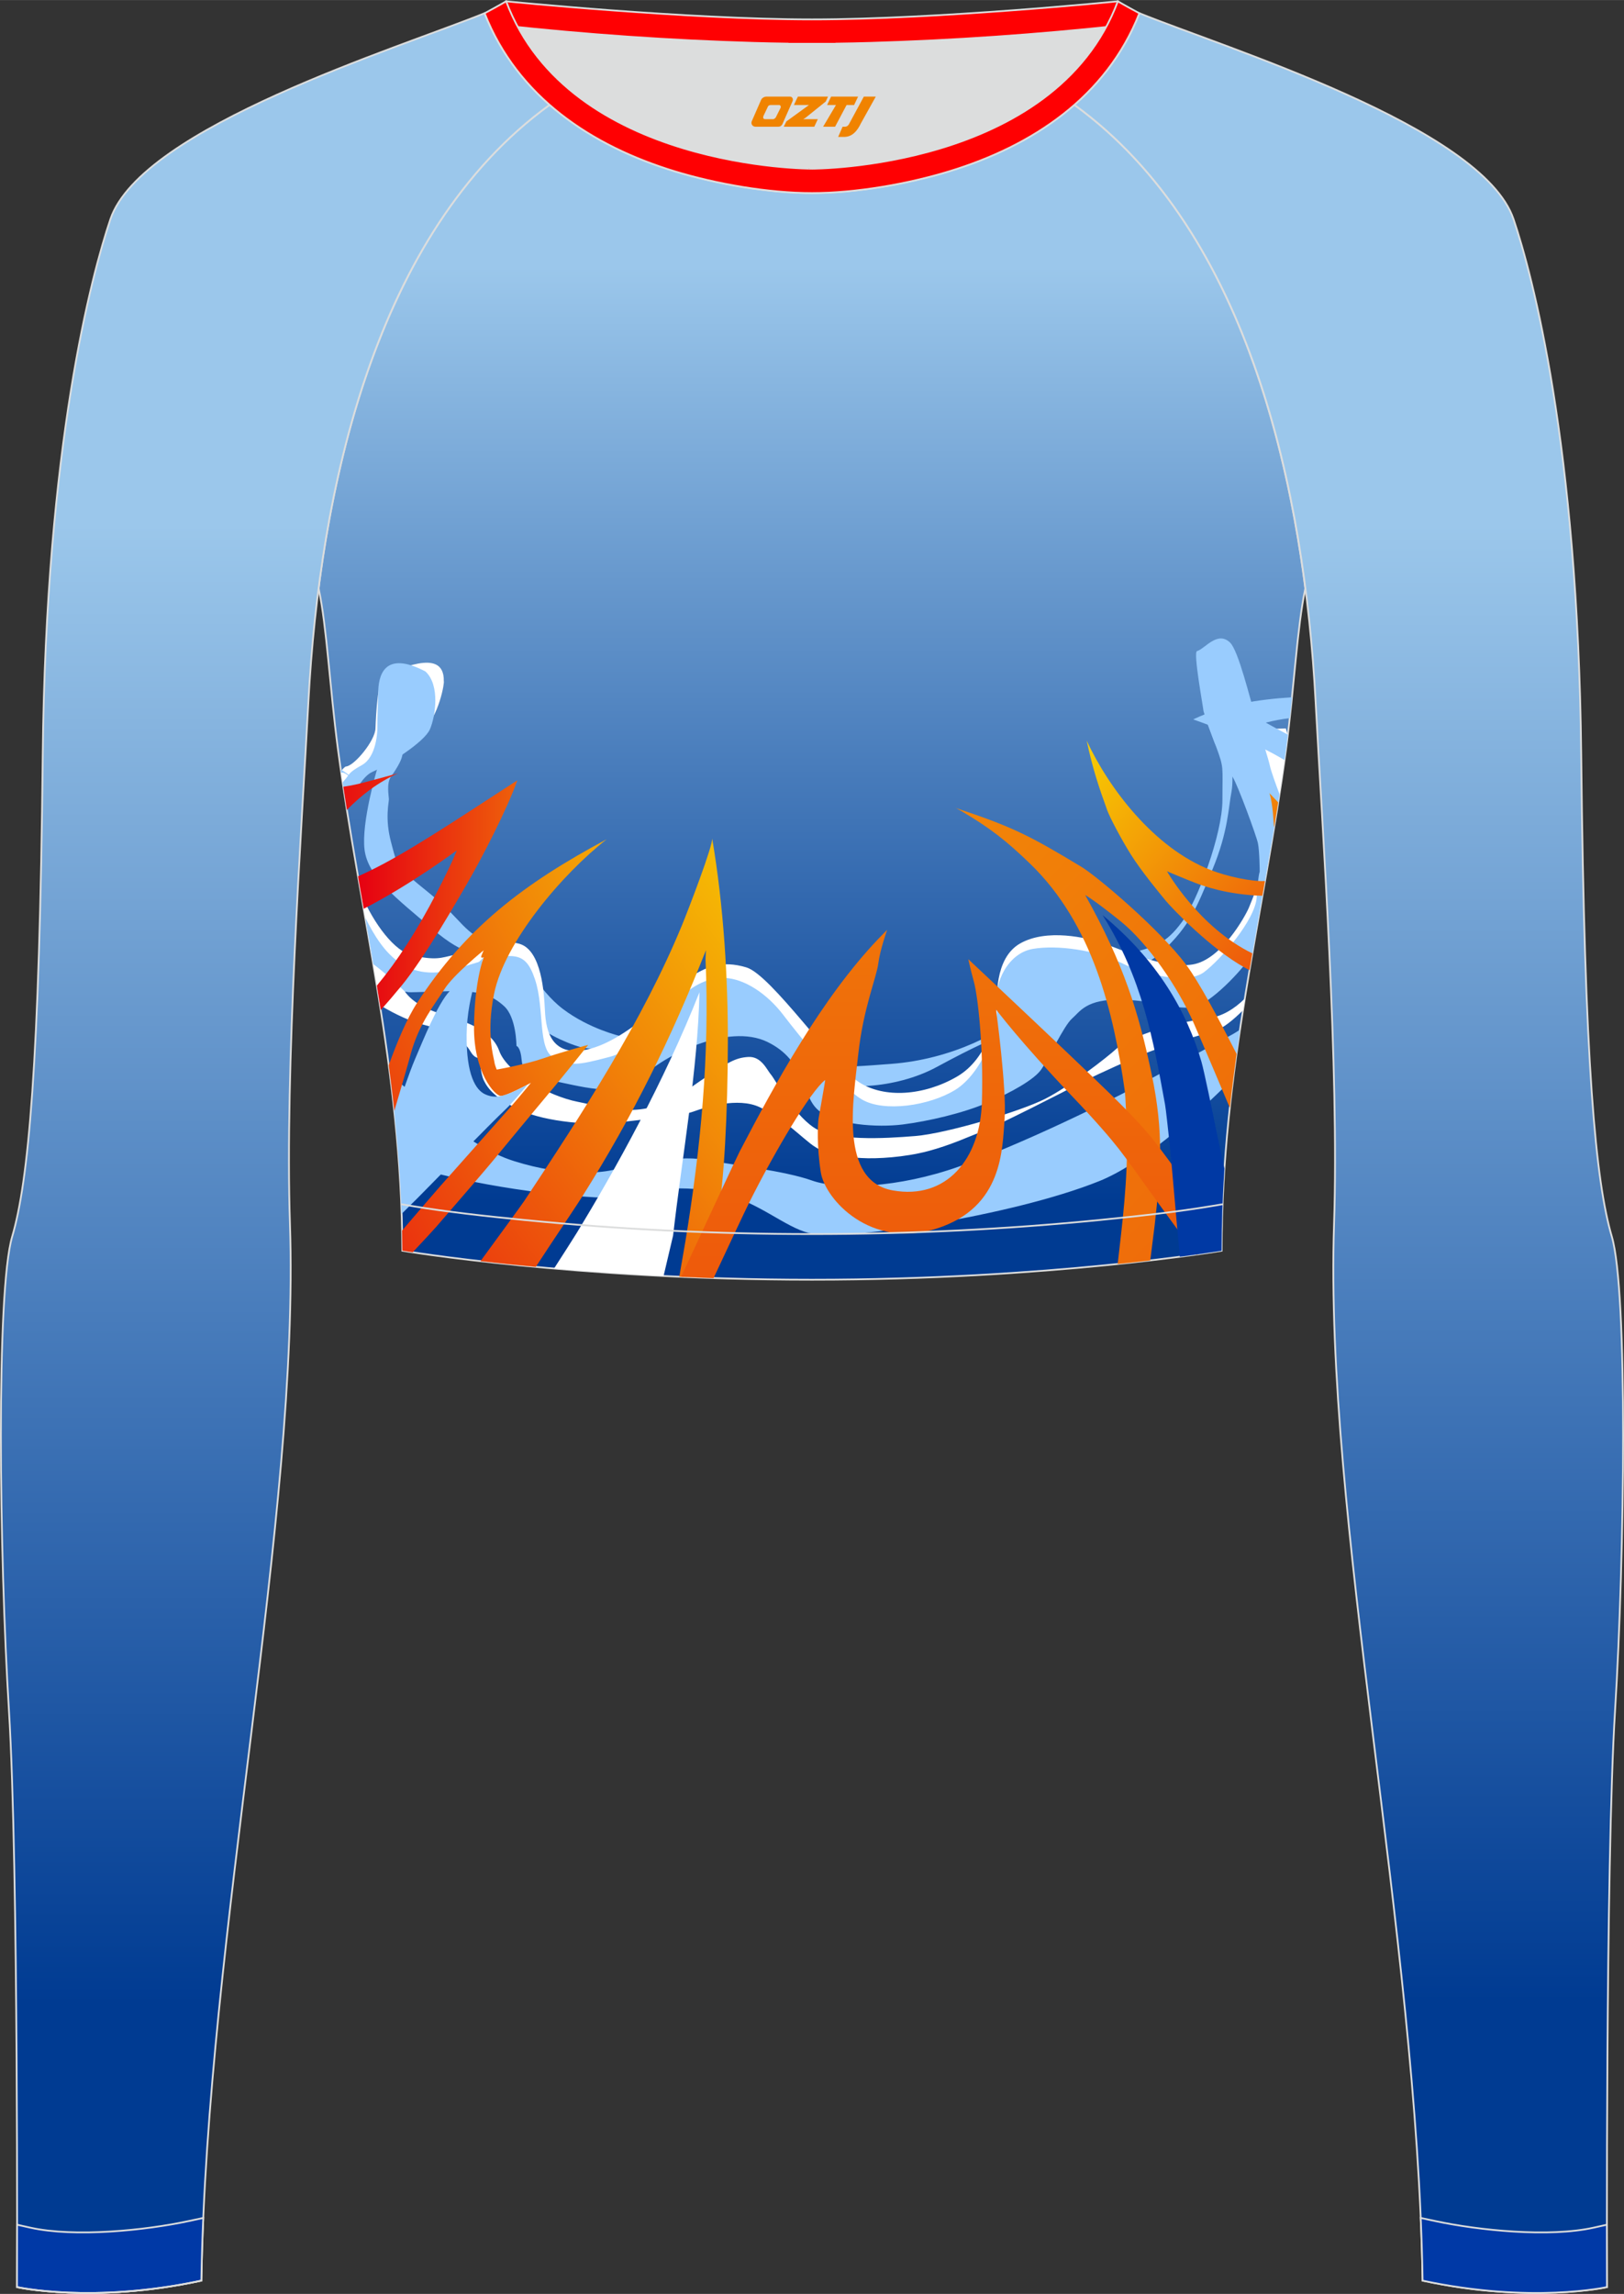 <?xml version="1.0" encoding="utf-8"?>
<!-- Generator: Adobe Illustrator 24.0.1, SVG Export Plug-In . SVG Version: 6.00 Build 0)  -->
<svg xmlns="http://www.w3.org/2000/svg" xmlns:xlink="http://www.w3.org/1999/xlink" version="1.1" id="图层_1" x="0px" y="0px" width="367.03px" height="518.23px" viewBox="0 0 367.03 518.22" enable-background="new 0 0 367.03 518.22" xml:space="preserve">
<rect x="0" y="0" width="367.03" height="518.22" fill="#333333" stroke="none"/>
<g>
	<path fill-rule="evenodd" clip-rule="evenodd" fill="#DCDDDD" d="M113.76,2.85c0,0,45.04,4.28,69.79,4.28s70.34-3.09,70.34-3.09   S241.33,40.8,183.46,40.8S113.76,2.85,113.76,2.85z"/>
	
		<path fill-rule="evenodd" clip-rule="evenodd" fill="#FF0002" stroke="#DCDDDD" stroke-width="0.4" stroke-miterlimit="22.926" d="   M258.74,5.16l-5.47,0.6c-18.61,2.04-37.83,3.37-56.53,3.92c-2.57,0.08-5.14,0.13-7.72,0.17v0.04h-11V9.85   c-2.57-0.04-5.14-0.09-7.72-0.17c-18.7-0.55-37.91-1.88-56.53-3.92l-5.47-0.6l6.07-4.87c0,0,40.87,4.09,69.14,4.09   s69.11-4.09,69.11-4.09L258.74,5.16z"/>
	<linearGradient id="SVGID_1_" gradientUnits="userSpaceOnUse" x1="183.507" y1="271.779" x2="183.507" y2="60.24">
		<stop offset="0" style="stop-color:#003B92"/>
		<stop offset="1" style="stop-color:#9BC7EB"/>
	</linearGradient>
	
		<path fill-rule="evenodd" clip-rule="evenodd" fill="url(#SVGID_1_)" stroke="#DCDDDD" stroke-width="0.4" stroke-miterlimit="22.926" d="   M72.01,132.93L72.01,132.93c1.86,8.67,2.5,22.24,4.37,36.34c4.92,36.95,14.4,72.23,14.55,113.28c0,0,38.98,6.55,92.58,6.55   s92.58-6.55,92.58-6.55c0-40.87,9.62-76.33,14.55-113.28c1.88-14.1,2.51-27.66,4.37-36.34c-5.31-41.2-19.32-85.35-52.11-109.17   l-0.1-0.07c-7.94,6.95-17.78,11.81-28.28,15.01c-9.35,2.85-21.14,4.92-31.01,4.91c-9.87,0.01-21.66-2.05-31.01-4.91   c-10.51-3.21-20.34-8.07-28.28-15.01l-0.09,0.07l0,0l-0.02,0.01c-0.57,0.41-1.13,0.83-1.69,1.26l-0.55,0.43   c-0.37,0.29-0.74,0.57-1.1,0.86c-0.22,0.18-0.44,0.36-0.67,0.54c-0.34,0.27-0.67,0.55-1,0.83l-0.63,0.53   c-0.36,0.31-0.71,0.62-1.07,0.93c-0.18,0.15-0.35,0.31-0.53,0.46c-0.52,0.46-1.03,0.93-1.53,1.4l-0.26,0.25   c-0.42,0.4-0.84,0.8-1.26,1.21l-0.53,0.52c-0.33,0.33-0.67,0.66-0.99,1l-0.52,0.53c-0.32,0.33-0.64,0.67-0.96,1.01l-0.54,0.58   c-0.33,0.36-0.66,0.72-0.99,1.09l-0.42,0.47c-0.46,0.51-0.91,1.03-1.35,1.56l-0.37,0.45c-0.34,0.4-0.67,0.8-1,1.21l-0.46,0.57   c-0.29,0.36-0.57,0.71-0.85,1.07l-0.51,0.65c-0.29,0.38-0.58,0.76-0.87,1.15l-0.39,0.51c-0.33,0.45-0.66,0.9-0.99,1.36l-0.3,0.41   c-0.4,0.56-0.8,1.13-1.19,1.69l-0.4,0.6c-0.26,0.38-0.52,0.77-0.77,1.15l-0.49,0.74c-0.24,0.36-0.47,0.73-0.7,1.09l-0.44,0.7   c-0.25,0.4-0.49,0.8-0.74,1.2l-0.4,0.65c-0.3,0.49-0.59,0.98-0.88,1.48l-0.2,0.34l0,0l-0.18,0.32c-0.29,0.51-0.58,1.02-0.87,1.53   l-0.37,0.66c-0.23,0.41-0.46,0.83-0.68,1.25l-0.39,0.73l-0.63,1.21l-0.39,0.75c-0.22,0.44-0.44,0.88-0.66,1.32l-0.31,0.62   c-0.31,0.63-0.61,1.25-0.91,1.89l-0.35,0.74l-0.56,1.2l-0.42,0.92l-0.49,1.09l-0.39,0.88l-0.51,1.19l-0.35,0.83l-0.53,1.28   l-0.31,0.76c-0.26,0.65-0.53,1.31-0.78,1.97l-0.25,0.64l-0.53,1.38l-0.35,0.94l-0.4,1.09l-0.37,1.02l-0.39,1.1l-0.32,0.92   c-0.15,0.44-0.3,0.89-0.45,1.33l-0.41,1.23c-0.16,0.5-0.33,1.01-0.49,1.51l-0.34,1.09l-0.3,0.98l-0.34,1.11l-0.3,0.99l-0.34,1.16   l-0.28,0.98l-0.31,1.09L79,97.11c-0.17,0.64-0.35,1.28-0.51,1.92l-0.27,1.02l-0.31,1.22l-0.21,0.85l-0.3,1.22l-0.25,1.04   l-0.24,1.02l-0.29,1.27l-0.21,0.92l-0.02,0.08c-0.14,0.65-0.29,1.29-0.43,1.94l-0.21,1.01l-0.23,1.09l-0.24,1.2l-0.19,0.95   l-0.23,1.18l-0.19,0.98l-0.23,1.2l-0.18,1l-0.19,1.08l-0.01,0.04c-0.11,0.65-0.23,1.3-0.34,1.95l-0.22,1.3l-0.14,0.86l-0.18,1.13   l-0.16,1.06l-0.18,1.21l-0.12,0.81l-0.18,1.25l-0.14,1l-0.15,1.1C72.18,131.64,72.09,132.28,72.01,132.93z"/>
	<g>
		<path fill-rule="evenodd" clip-rule="evenodd" fill="#99CCFE" d="M90.88,170.83c-0.26,1.23-1.47,3.15-2.52,4.62    c-1.05,1.47-0.49,4.31-0.47,5.08c0.02,0.76-0.95,4.37,0.5,9.76s0.9,5.24,8.71,11.54c7.81,6.3,7.26,8.85,14.65,11.73    c7.39,2.88,9.5,9.87,15.49,14.39c5.98,4.52,12.99,6.12,12.99,6.12s8.71,1.31,16.74-2.91c8.03-4.23,18.12,1.75,25.81,5.97    c7.69,4.23,4.96,4.23,18.63,3.21c13.67-1.02,25.63-7.22,30.76-12.61c5.13-5.39,14.27-10.56,21.62-12.09s9.83-2.62,13.33-7.36    s9.15-19.82,9.15-27.54s0.41-7.13-1.46-12.16c-1.88-5.03-1.88-5.03-1.88-5.03s-1.37-4.68,2.05-1.46    c3.26,3.07,4.02,13.4,3.33,16.83c-0.68,3.42-0.71,8.9-4.3,17.53s-5.08,12.67-11.4,18.57c-6.32,5.9-19.18,6.66-19.18,6.66    s-3.72-0.33-6.06,3.06c-2.35,3.39-13.67,10.34-13.67,10.34s-2.78,0.98-12.09,6.01s-22.33,5.36-26.18,2.45    c-3.84-2.91-12.3-15.66-28.02-10.85s-22.41,4.47-25.02,4.11s-8.88-3.06-11.32-5.46c-2.43-2.4-1.01-5.71-7.85-11.69    c-6.84-5.97-7.34-2.84-15.54-9.84c-8.2-6.99-14.52-11.73-15.29-17.85c-0.77-6.12,2.82-18.14,2.82-18.14s1.45-3.5,2.31-4.88    c1.67-2.7,3.39-3.8,3.91-3.59C91.77,167.2,91.05,170.02,90.88,170.83z"/>
		<path fill-rule="evenodd" clip-rule="evenodd" fill="#FFFFFF" d="M100.3,153.87c0.21,0.11-0.99,7.96-5.03,11.62    c-4.04,3.66-14.85,7.45-16.3,11.82c-0.42,1.27-0.7,2.5-0.86,3.83c-0.36-2.3-0.71-4.61-1.04-6.92c0.52-0.67,0.92-1.05,1.13-1.06    c1.88-0.15,6.58-5.83,6.66-8.6c0.09-2.77,0.56-12.63,2.36-12.56C89.01,152.08,100.47,145.72,100.3,153.87L100.3,153.87z     M81.6,201.89c2.88,6.87,7.63,13.09,11.63,13.96c5.38,1.16,6.44,0.54,9.48-0.15c3.05-0.68,9.65-3.93,14.7-2.48    c5.04,1.46,5.55,11.36,5.72,14.64s0.51,11.69,10.34,9.04c9.83-2.65,20.85-15.3,23.58-16.83s5.98-3.21,11.62-1.53    c5.64,1.68,19.74,22.22,25.46,25.93c5.72,3.72,14.7,3.06,22.13-1.24c7.43-4.3,8.8-14.13,8.97-15.66s-0.68-11,5.3-14.42    s15.04-1.38,18.97,0c3.93,1.38,13.61,5.79,20.05,4.73c6.45-1.06,11.81-10.78,12.67-12.75c0.63-1.45,3.98-9.88,5.34-15.77    c-1.17,6.99-2.43,13.96-3.65,20.98c-6.52,6.84-16.27,15.71-18.25,15.11c-2.91-0.87-17.09-5.25-23.24,1.75    c-6.15,6.99-20.85,26.81-42.04,26.23s-17.86-13.56-23.67-16.76c-5.81-3.21-12.3-6.05-26.14,2.11s-28.71,5.17-31.1,2.04    s1.88-14.93-12.05-17.7s-13.5,0-15.91,0.87c0,0,1.67,2.95,7.43,4.81c5.77,1.86,12.09,3.61,13.88,8.59    c1.79,4.99,11.09,10.2,17.75,11.52c6.66,1.31,14.7,4.37,24.26-2.33c9.57-6.7,11.2-7.58,14.23-7.8s4.3,2.99,5.2,4.01    c0.9,1.02,4.88,8.66,9.58,11.87c4.7,3.2,15.93,2.56,23.03,1.98c7.09-0.58,23.82-5.58,29.38-8.42c5.55-2.84,13.84-9.25,16.14-11.36    c2.31-2.11,10.93-5.57,20.8-6.85c3.12-0.4,5.85-2.17,8.15-4.42l-0.42,2.64c-2.06,2.05-4.45,4.07-6.36,4.66    c-2.82,0.87-10.61,2.85-17.53,5.83c-6.92,2.99-11.81,5.35-13.52,6.29c-1.71,0.95-18.52,9.52-21.68,10.68    c-3.16,1.17-6.92,2.99-12.13,4.37s-11.45,1.77-15.04,1.55s-7.9-0.36-11.62-3.35s-6.53-5.9-11.4-8.16    c-4.87-2.26-12.17,0-14.95,1.02s-11.45,1.75-17.04,2.48c-5.59,0.73-16.27-0.11-21.99-2.77c-5.72-2.66-7.39-4.88-8.29-6.7    c-0.9-1.82-0.77-4.88-1.15-5.06c-0.38-0.18-1.04-0.09-1.88-1.52c-0.83-1.44-2.86-4.12-10.34-5.98c-2.96-0.74-6.44-2.26-10.11-4.49    C84.54,218.6,83.06,210.23,81.6,201.89L81.6,201.89z M288.11,186.08c0.04-0.62,0.03-1.15-0.06-1.57    c-0.85-3.93-3.26-15.07-3.26-15.07l-1.28-4.66l7.09-0.22l0.44,1.6c-0.13,1.03-0.26,2.07-0.4,3.1    C289.89,174.9,289.03,180.5,288.11,186.08z"/>
		<path fill-rule="evenodd" clip-rule="evenodd" fill="#99CCFE" d="M96.14,151.68c3.35,3.05,2.3,10.13,1.02,13.08    c-1.28,2.95-9.58,8.12-12.99,9.61c-2.45,1.07-4.57,5.42-5.73,8.81c-0.34-2.14-0.67-4.29-0.99-6.44c0.05-0.07,0.1-0.13,0.15-0.19    c1.58-1.71,0.9-1.89,4.19-3.71s3.54-7.54,3.5-8.78s0.19-7.37,0.19-7.37C85.45,152.75,86.72,146.75,96.14,151.68L96.14,151.68z     M82.55,207.31c0.61,3.49,1.22,6.98,1.81,10.49c3.37,2.5,7.15,6.2,7.15,6.2s0.29,0.09,0.85,0.14c0.57,0.05,1.45,0,8.67-0.21    c7.22-0.22,10.06,0.8,12.88,3.35s2.81,9,2.81,9s0.71,0.14,1.05,2.18c0.34,2.04-0.3,4.44,6.23,5.54c6.53,1.09,16.04,4.49,21-0.54    c4.96-5.03,19.53-12.39,28.41-8.09s7.6,12.09,11.53,15.44s13.37,3.94,19.1,3.22c5.72-0.73,13.49-2.52,18.96-4.85    c5.47-2.33,10.72-5.28,12.3-7.54s5.12-9.9,6.96-11.51c1.84-1.6,3.22-4.51,11.34-4.29s12.58,2.47,16.34,1.6s10.58-8.01,12.97-11.65    l0.08-0.13c2.09-12.16,4.32-24.16,6.19-36.25c-0.89-2.35-1.93-5.26-2.15-6.3c-0.37-1.72-1.86-6.22-2.93-9.86    c-1.68-5.74-4.22-16.3-6.11-18.1c-2.86-2.72-5.68,1.43-7.46,1.94c-0.9,0.26,1.39,12.58,1.47,13.57l0.92,2.9l1.57,4.21    c0,0,3.01,6.08,4.13,7.83s5.29,13.11,5.67,14.86s0.41,6.48,0.41,6.48s-0.34,0.58-0.68,5.76c-0.34,5.17-8.12,14.06-11.88,16.9    s-13.07,0.73-18.8-2.11c-5.72-2.84-14.35-4.08-19.91-3.13c-5.55,0.95-8.8,7.5-8.18,12.75c0.62,5.24-3.44,15.44-9.34,19.09    c-5.9,3.64-16.15,5.1-21.1,2.19c-4.96-2.91-14.1-14.28-17.77-19.09s-8.8-8.23-13.33-8.38c-4.53-0.15-8.2,2.7-10.08,4.59    s-8.2,11.22-15.89,13.26s-8.63,1.97-12.47,0.22s-2.14-11.07-4.34-17.68c-2.2-6.61-4.8-6.57-17.1-2.64    C91.95,222.42,86.6,215.41,82.55,207.31z"/>
		<path fill-rule="evenodd" clip-rule="evenodd" fill="#99CCFE" d="M77.01,173.83c1.9,1.1,3.42,2.51,3.52,3.24    c0.15,1.07,0.06,2.02,0.06,2.02s0.19-1.44-0.47-2.37s-2.01-2.18-2.73-2.18c-0.06,0-0.15,0.01-0.28,0.02L77.01,173.83z"/>
		<path fill-rule="evenodd" clip-rule="evenodd" fill="#99CCFE" d="M88.16,242.89c7.77,5.91,17.09,15.98,28.04,19.42    c11.73,3.69,20.1,2.58,22.72,1.9s13.79-3.4,20.17-2.23c6.38,1.17,18.29,2.52,24.38,4.7c6.09,2.19,19.6,1.71,33.27-3.15    s33.57-14.45,43.56-19.95c9.99-5.5,15.84-8.52,18.52-10.07c0.39-0.22,0.88-0.54,1.44-0.92c-0.54,3.63-1.05,7.28-1.52,10.95    c-9.45,9.49-20.92,19.52-30.32,23.29c-19.83,7.97-58.08,13.68-65.6,11.73c-5.61-1.45-10.88-6.72-19.96-9.16    c-3.64-0.75-7.87-1.12-12.87-0.83c-5.17,0.38-7.61,2.34-15.48,1.92c-20.34-1.08-38.73-5.86-41.68-7.16    c-0.89-0.39-1.8-0.85-2.71-1.35C89.63,255.52,88.95,249.16,88.16,242.89z"/>
		
			<linearGradient id="SVGID_2_" gradientUnits="userSpaceOnUse" x1="-125.901" y1="628.45" x2="616.121" y2="-63.496" gradientTransform="matrix(1 0 0 -1 0 519.33)">
			<stop offset="0" style="stop-color:#FAEE00"/>
			<stop offset="1" style="stop-color:#E60012"/>
		</linearGradient>
		<path fill-rule="evenodd" clip-rule="evenodd" fill="url(#SVGID_2_)" d="M254.67,256.97c-0.1-4.08-0.27-9.12-0.48-10.64    c-2.53-17.75-7.22-37.5-21.34-51.17c-5.49-5.31-9.14-8.13-15.62-11.96c-1.02-0.6-1.31-0.69-1.31-0.69    c12.94,4.27,16.87,6.31,28.47,13.31c3.5,2.11,17.69,14.06,23.75,22.22c2.85,3.83,7.35,12.21,11.33,20.04    c-0.56,4.03-1.07,8.09-1.52,12.19c-2.59-6.14-6.14-14.51-8.19-19.19c-3.5-8.01-10.34-17.99-16.49-22.95    c-6.15-4.95-8.01-5.93-8.01-5.93c8.71,15.55,12.09,26.47,15.03,40.53c2.8,13.35,2.05,21.7,0.67,34.03c-0.11,0.98-0.6,4.83-1,7.99    c-2.25,0.26-4.7,0.54-7.36,0.81C253.69,276.04,254.9,266.3,254.67,256.97z"/>
		
			<linearGradient id="SVGID_3_" gradientUnits="userSpaceOnUse" x1="182.711" y1="340.502" x2="69.288" y2="340.502" gradientTransform="matrix(1 0 0 -1 0 519.33)">
			<stop offset="0" style="stop-color:#FAEE00"/>
			<stop offset="1" style="stop-color:#E60012"/>
		</linearGradient>
		<path fill-rule="evenodd" clip-rule="evenodd" fill="url(#SVGID_3_)" d="M77.59,177.73c1.88-0.27,3.5-0.64,4.78-0.99    c1.43-0.39,2.91-0.75,7.61-2.05c-4.53,2.02-8.31,4.93-11.58,8.27C78.12,181.22,77.85,179.47,77.59,177.73z"/>
		
			<linearGradient id="SVGID_4_" gradientUnits="userSpaceOnUse" x1="169.649" y1="317.112" x2="80.915" y2="317.112" gradientTransform="matrix(1 0 0 -1 0 519.33)">
			<stop offset="0" style="stop-color:#FAEE00"/>
			<stop offset="1" style="stop-color:#E60012"/>
		</linearGradient>
		<path fill-rule="evenodd" clip-rule="evenodd" fill="url(#SVGID_4_)" d="M80.92,197.98c1.96-0.89,3.96-1.88,5.99-2.96    c8.67-4.64,21.24-13.11,30.01-18.74c-2.31,6.54-8.07,17.72-11.61,23.77c-1.84,3.13-9.16,16.02-14.46,22.51    c-1.68,2.05-3.26,3.9-4.8,5.59c-0.29-1.83-0.58-3.66-0.88-5.48c4.64-5.6,8.99-12.27,13.53-21.02c3.67-7.07,4.53-9.54,4.53-9.54    s-10.36,7.73-21.03,13.19C81.77,202.85,81.34,200.41,80.92,197.98z"/>
		
			<linearGradient id="SVGID_5_" gradientUnits="userSpaceOnUse" x1="194.758" y1="323.62" x2="45.651" y2="247.646" gradientTransform="matrix(1 0 0 -1 0 519.33)">
			<stop offset="0" style="stop-color:#FAEE00"/>
			<stop offset="1" style="stop-color:#E60012"/>
		</linearGradient>
		<path fill-rule="evenodd" clip-rule="evenodd" fill="url(#SVGID_5_)" d="M87.86,240.62c1.84-5.12,4.08-10.48,6.38-14.02    c11.06-17.02,23.97-26.88,42.88-37.01c-10.07,7.89-23.05,23.16-25.45,34.89c-1.84,8.98-0.08,14.35,0.04,15.29    c0.13,0.95,0.56,1.86,0.56,1.86s6.41-1.13,10.33-2.48c3.93-1.35,9.35-2.84,9.35-2.84l0.98-0.25c0,0-6.56,8.22-10.31,12.64    c-2.26,2.67-7.5,9.02-11.33,13.66c-1.72,2.09-8.55,10-12.69,14.78c-0.7,0.81-2.87,3.14-5.34,5.77c-1.53-0.23-2.33-0.37-2.33-0.37    c-0.01-1.52-0.03-3.04-0.06-4.55c3.99-4.66,7.68-8.96,8.62-10.02c5.39-6.07,14.71-16.55,15.85-17.83    c1.62-1.82,4.66-5.53,4.66-5.53s-5.43,2.98-6.79,2.98c-1.37,0-6.21-5.37-6.08-15.79s2.19-15.54,2.19-15.54s-0.87,0.4-0.48-0.47    c0.38-0.87,0.47-1.11,0.47-1.11s-6.86,5.57-8.86,8.77c-2.01,3.2-5.75,7.69-7.63,14.68c-0.74,2.76-2.21,7.78-3.7,12.83    C88.73,247.49,88.32,244.04,87.86,240.62z"/>
		
			<linearGradient id="SVGID_6_" gradientUnits="userSpaceOnUse" x1="215.011" y1="324.711" x2="64.338" y2="206.992" gradientTransform="matrix(1 0 0 -1 0 519.33)">
			<stop offset="0" style="stop-color:#FAEE00"/>
			<stop offset="1" style="stop-color:#E60012"/>
		</linearGradient>
		<path fill-rule="evenodd" clip-rule="evenodd" fill="url(#SVGID_6_)" d="M108.59,284.91c3.78-5.18,9.23-12.6,9.89-13.6    c13.19-19.88,26.71-40.63,35.66-62.32c1.25-3.03,7.18-18.39,6.8-19.66c2.65,15.57,3.59,31.87,3.56,46.06    c-0.03,16.22-0.87,31.92-2.32,39.84l-1.54,9.4l-5.43,3.87l-1.69-0.07c0.43-2.49,1.22-6.98,1.39-8.04    c3.43-21.04,5.51-41.73,4.54-63.65l0.09-2.07c-7.83,19.89-16.51,37.47-27.86,55.5c-1,1.59-4.26,6.48-7,10.58    c-0.73,1.09-2.16,3.26-3.59,5.45C116.45,285.77,112.26,285.33,108.59,284.91z"/>
		
			<linearGradient id="SVGID_7_" gradientUnits="userSpaceOnUse" x1="212.333" y1="677.946" x2="212.333" y2="-40.786" gradientTransform="matrix(1 0 0 -1 0 519.33)">
			<stop offset="0" style="stop-color:#FAEE00"/>
			<stop offset="1" style="stop-color:#E60012"/>
		</linearGradient>
		<path fill-rule="evenodd" clip-rule="evenodd" fill="url(#SVGID_7_)" d="M153.94,288.45c5.05-10.89,12.53-26.98,13.21-28.28    c8.11-15.56,18.55-34.58,31.22-47.93c0.73-0.76,2.13-2.19,2.13-2.19s-1.62,4.55-2.01,7.65c-0.38,3.1-3.41,10.13-4.52,20.47    s-4.36,28.56,7.78,30.75c12.13,2.19,19.76-7.08,20.16-19.85c0.4-12.78-0.94-24.08-1.79-27.21c-0.85-3.13-1.28-5.17-1.28-5.17    s28.54,26.74,35.55,33.88c2.21,2.26,3.92,4.13,5.21,5.65c2.8,3.28,10.07,13.53,10.07,13.53l1.06,13.62l-0.46,0.06    c-1.71-2.33-7.11-9.7-8.48-11.62c-2.95-4.14-7.38-10.3-8.92-12.25c-1.97-2.51-5.25-6.34-10.63-11.98    c-11.88-12.46-17.14-19.55-17.14-19.55s2.45,17.92,1.94,24.75c-0.52,6.82-0.35,19.94-15.3,24.75s-25.27-6.6-26.23-12.67    c-0.96-6.07-0.68-11.08-0.51-12.17s1.57-8.77,1.49-8.71c-3.27,2.51-11.22,15.81-17.24,27.84c-0.84,1.69-4.87,10.25-7.99,16.94    C158.77,288.65,156.33,288.55,153.94,288.45z"/>
		
			<linearGradient id="SVGID_8_" gradientUnits="userSpaceOnUse" x1="234.83" y1="365.379" x2="327.349" y2="279.104" gradientTransform="matrix(1 0 0 -1 0 519.33)">
			<stop offset="0" style="stop-color:#FAEE00"/>
			<stop offset="1" style="stop-color:#E60012"/>
		</linearGradient>
		<path fill-rule="evenodd" clip-rule="evenodd" fill="url(#SVGID_8_)" d="M282.39,219.17c-0.34-0.18-0.68-0.36-1.02-0.55    c-7.69-4.23-16.4-13.33-17.86-15.08c-1.45-1.75-5.62-6.81-7.92-10.48c-2.31-3.68-4.78-8.45-5.34-9.98    c-1.87-5.15-3.33-9.47-4.65-15.76c4.96,10.7,15.15,24.17,27.92,29.19c3.81,1.5,9.34,2.68,12.37,2.52l-0.59,3.34    c-8.07-0.27-13.33-2.22-15.24-2.95c-1.92-0.73-6.32-2.59-6.32-2.59s7.19,12.66,19.29,18.54    C282.82,216.64,282.61,217.9,282.39,219.17L282.39,219.17z M287.97,186.94c-0.07-0.59-0.14-1.22-0.18-1.9    c-0.26-4.19-0.9-5.87-0.9-5.87s0.83,0.86,1.99,2.1C288.59,183.16,288.28,185.05,287.97,186.94z"/>
		<path fill-rule="evenodd" clip-rule="evenodd" fill="#99CCFE" d="M290.31,171.71c-7.18-4.29-15.98-7.54-20.64-9.19    c7-3.36,14.73-4.52,22.33-5c-0.16,1.55-0.32,3.13-0.5,4.72c-1.71,0.19-3.52,0.52-5.42,1.01c1.6,0.91,3.28,1.81,4.99,2.71    c-0.13,1.09-0.27,2.2-0.42,3.3C290.53,170.08,290.42,170.89,290.31,171.71z"/>
		<path fill-rule="evenodd" clip-rule="evenodd" fill="#FFFFFF" d="M125.21,286.58c1.99-3.09,4.42-6.87,5.11-8.01    c8.55-13.99,19.85-34.33,27.76-54.41c-0.35,17.34-3.99,37.62-5.96,54.97l-2.15,9.13C140.86,287.81,132.54,287.21,125.21,286.58z"/>
		<path fill-rule="evenodd" clip-rule="evenodd" fill="#99CCFE" d="M89.24,252.23c1.3-4.21,3.36-10.16,4.51-12.85    c1.88-4.37,5.12-12.56,7.86-15.46c2.74-2.9,7.71-7.65,7.71-7.65s-3.77,8.18-3.86,17.43c-0.09,9.25,2.1,12.57,4.2,13.52    s3.73,0.46,5.66-0.28c2.47-1.11,3.92-1.91,3.92-1.91s-3.3,4.03-5.26,5.85c-1.25,1.16-5.75,5.71-8.87,8.87    c-1.79,1.82-10.96,11.13-10.96,11.13s-1.33,1.29-3.37,3.33C90.52,266.72,89.98,259.41,89.24,252.23z"/>
		<path fill-rule="evenodd" clip-rule="evenodd" fill="#0039A4" d="M266.65,283.91c-0.35-3.32-1.95-22.16-2.27-25.14    c-0.43-3.93-0.88-8.17-1.07-9.22c-2.71-14.9-5.18-28.59-14.12-42.81c12.53,10.32,19.08,21.92,22.34,33.12    c0.57,1.96,2.52,11.33,3.66,17.03c0.12,0.62,0.75,3.47,1.54,7.1c-0.41,6.08-0.64,12.26-0.64,18.57    C276.09,282.55,272.74,283.11,266.65,283.91z"/>
	</g>
	<linearGradient id="SVGID_9_" gradientUnits="userSpaceOnUse" x1="304.821" y1="452.158" x2="304.821" y2="118.58">
		<stop offset="0" style="stop-color:#003B92"/>
		<stop offset="1" style="stop-color:#9BC7EB"/>
	</linearGradient>
	
		<path fill-rule="evenodd" clip-rule="evenodd" fill="url(#SVGID_9_)" stroke="#DCDDDD" stroke-width="0.4" stroke-miterlimit="22.926" d="   M342.07,49.53c4.19,12.38,14.56,50.77,15.29,121.02s3.28,96.45,6.92,108.82c3.64,12.38,2.91,71.7,0.73,107.01   c-2.18,35.3-1.82,130.3-1.82,130.3s-17.11,3.82-41.67-1.46c-1.26-78.2-22.24-172.66-20.02-238.76c1.17-34.86-2.6-88.69-4.18-118.11   c-2.53-47.15-14.73-105.86-54.5-134.67v-0.01c6.29-5.51,11.39-12.33,14.69-20.69C276.77,10.8,335.02,28.67,342.07,49.53z"/>
	<linearGradient id="SVGID_10_" gradientUnits="userSpaceOnUse" x1="62.204" y1="452.916" x2="62.204" y2="118.265">
		<stop offset="0" style="stop-color:#003B92"/>
		<stop offset="1" style="stop-color:#9BC7EB"/>
	</linearGradient>
	
		<path fill-rule="evenodd" clip-rule="evenodd" fill="url(#SVGID_10_)" stroke="#DCDDDD" stroke-width="0.4" stroke-miterlimit="22.926" d="   M24.95,49.53C20.77,61.9,10.39,100.3,9.66,170.55C8.94,240.79,6.39,267,2.75,279.37c-3.64,12.38-2.91,71.7-0.73,107.01   c2.18,35.3,1.82,130.3,1.82,130.3s17.11,3.82,41.67-1.46c1.26-78.2,22.24-172.66,20.02-238.76c-1.17-34.86,2.6-88.69,4.18-118.11   c2.53-47.15,14.73-105.86,54.5-134.67v-0.01c-6.29-5.51-11.4-12.33-14.69-20.69C90.26,10.8,32.01,28.67,24.95,49.53z"/>
	
		<path fill-rule="evenodd" clip-rule="evenodd" fill="#0039A6" stroke="#DCDDDD" stroke-width="0.4" stroke-miterlimit="22.926" d="   M3.86,502.59c0,8.69-0.02,14.09-0.02,14.09s17.11,3.82,41.67-1.46c0.08-4.67,0.22-9.39,0.43-14.16l-3.32,0.71   c-9.81,2.11-25.74,3.72-35.8,1.48L3.86,502.59z"/>
	<path fill="none" stroke="#DCDDDD" stroke-width="0.4" stroke-miterlimit="22.926" d="M3.84,516.68c0,0,17.11,3.82,41.67-1.46"/>
	
		<path fill-rule="evenodd" clip-rule="evenodd" fill="#0039A6" stroke="#DCDDDD" stroke-width="0.4" stroke-miterlimit="22.926" d="   M363.16,502.59c0,8.69,0.02,14.09,0.02,14.09s-17.11,3.82-41.67-1.46c-0.07-4.67-0.22-9.39-0.43-14.16l3.32,0.71   c9.81,2.11,25.74,3.72,35.8,1.48L363.16,502.59z"/>
	
		<path fill-rule="evenodd" clip-rule="evenodd" fill="#FF0002" stroke="#DCDDDD" stroke-width="0.4" stroke-miterlimit="22.926" d="   M114.39,0.29c0,0-1.72,1.01-4.86,2.7c7.44,18.9,24.13,29.96,42.97,35.71c9.36,2.85,21.14,4.92,31.02,4.91   c9.87,0.01,21.66-2.05,31.01-4.91c18.84-5.75,35.53-16.81,42.97-35.71c-3.14-1.68-4.86-2.7-4.86-2.7   c-14.32,38.03-69.13,37.81-69.13,37.81S128.71,38.33,114.39,0.29z"/>
	
	<path fill="none" stroke="#DCDDDD" stroke-width="0.4" stroke-miterlimit="22.926" d="M276.3,272.05l-1.93,0.33   c-8.4,1.42-17.16,2.36-25.63,3.21c-21.64,2.15-43.49,3.2-65.23,3.2c-21.73,0-43.55-1.05-65.17-3.2   c-8.49-0.84-17.27-1.79-25.69-3.21l-1.96-0.33"/>
</g>
<g>
	<path fill="#F08300" d="M195.23,21.82l-3.4,6.3c-0.2,0.3-0.5,0.5-0.8,0.5h-0.6l-1,2.3h1.2c2,0.1,3.2-1.5,3.9-3L197.93,21.82h-2.5L195.23,21.82z"/>
	<polygon fill="#F08300" points="188.03,21.82 ,193.93,21.82 ,193.03,23.72 ,191.33,23.72 ,188.73,28.62 ,186.03,28.62 ,188.93,23.72 ,186.93,23.72 ,187.83,21.82"/>
	<polygon fill="#F08300" points="182.03,26.92 ,181.53,26.92 ,182.03,26.62 ,186.63,22.92 ,187.13,21.82 ,180.33,21.82 ,180.03,22.42 ,179.43,23.72 ,182.23,23.72 ,182.83,23.72 ,177.73,27.42    ,177.13,28.62 ,183.73,28.62 ,184.03,28.62 ,184.83,26.92"/>
	<path fill="#F08300" d="M178.53,21.82H173.23C172.73,21.82,172.23,22.12,172.03,22.52L169.93,27.32C169.63,27.92,170.03,28.62,170.73,28.62h5.2c0.4,0,0.7-0.2,0.9-0.6L179.13,22.82C179.33,22.32,179.03,21.82,178.53,21.82z M176.43,24.32L175.33,26.52C175.13,26.82,174.83,26.92,174.73,26.92l-1.8,0C172.73,26.92,172.33,26.82,172.53,26.22l1-2.1c0.1-0.3,0.4-0.4,0.7-0.4h1.9   C176.33,23.72,176.53,24.02,176.43,24.32z"/>
</g>
</svg>